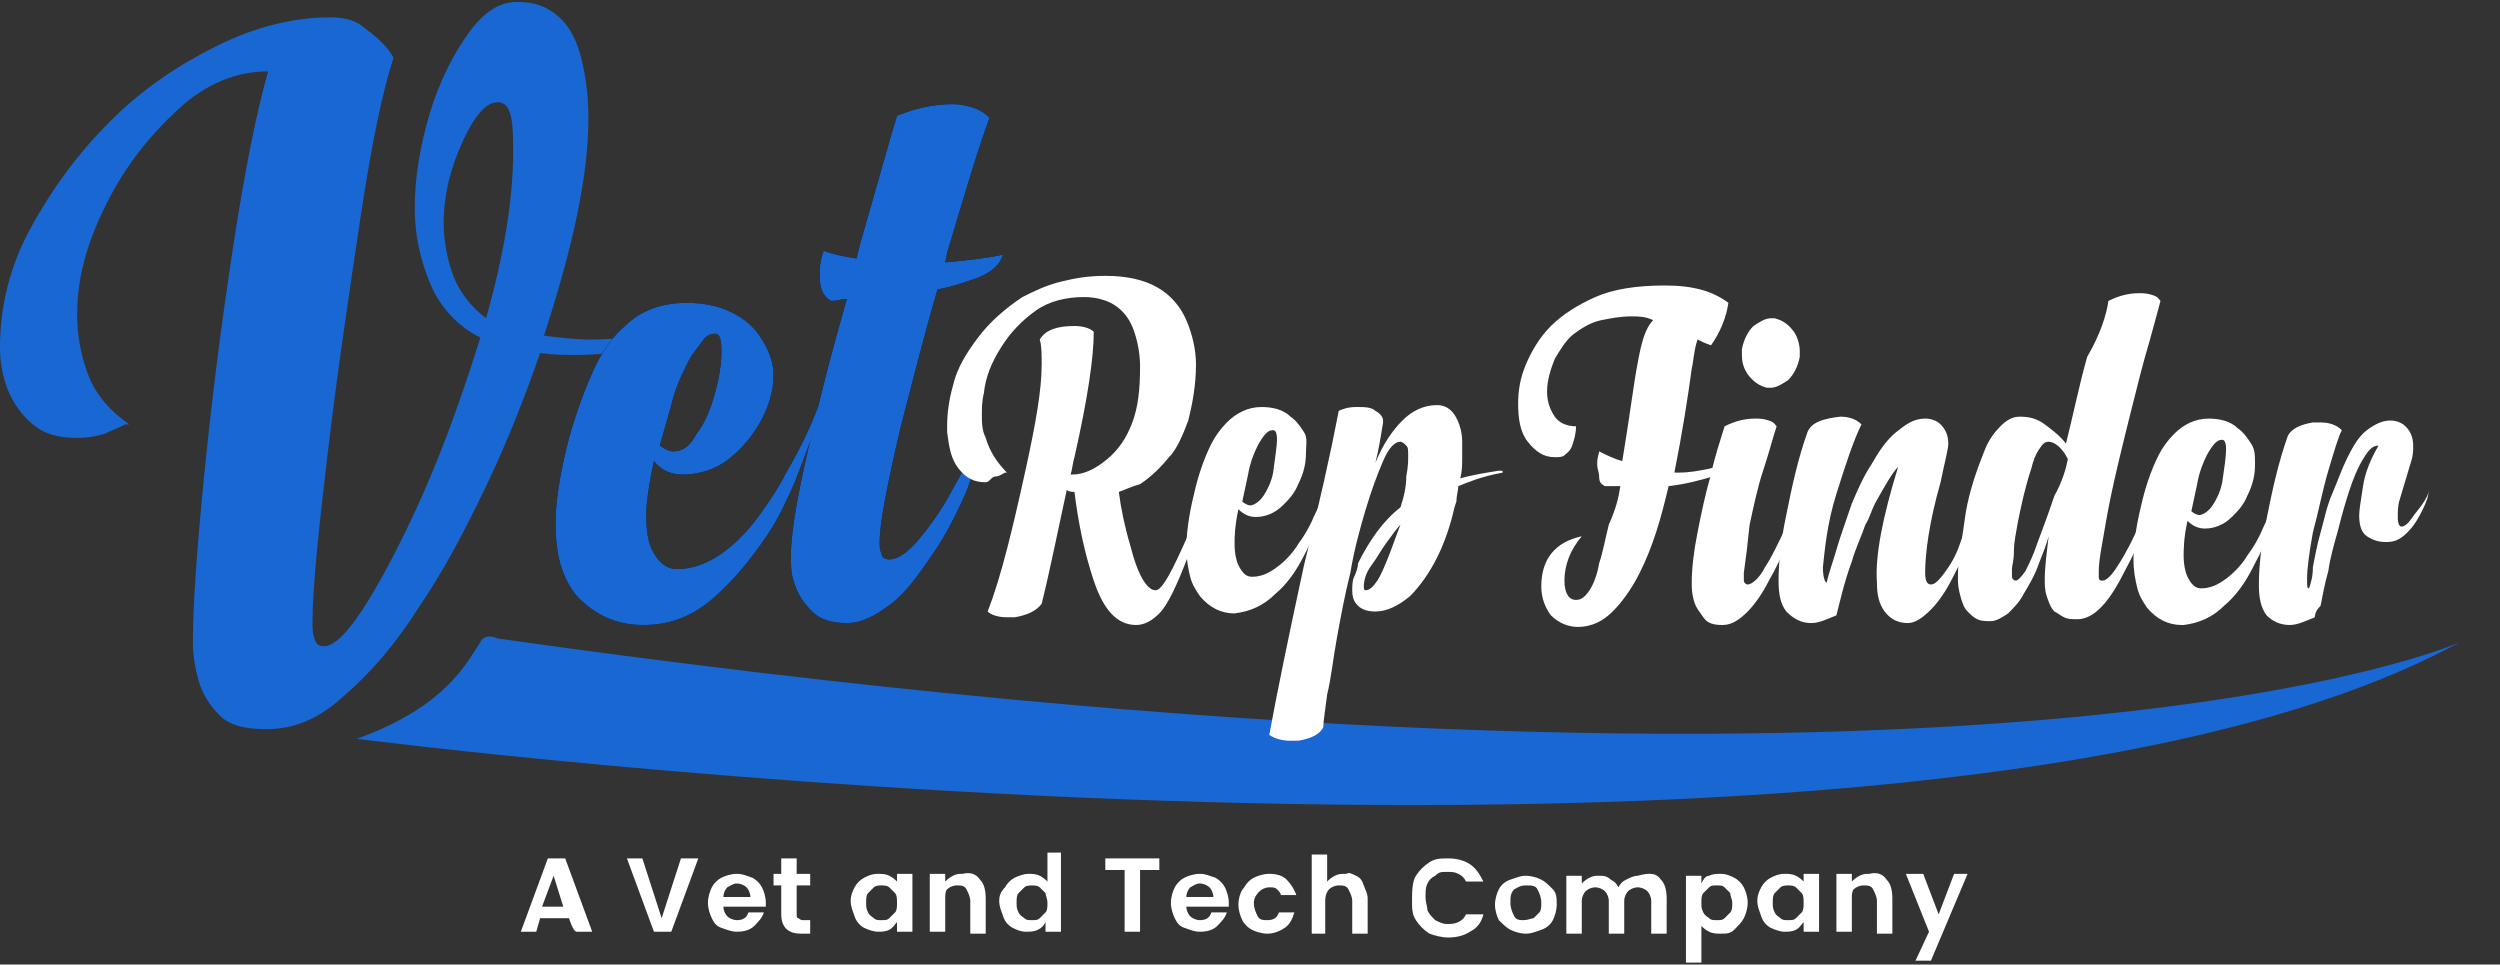 <?xml version="1.0" encoding="utf-8"?>
<!-- Generator: Adobe Illustrator 27.3.1, SVG Export Plug-In . SVG Version: 6.00 Build 0)  -->
<svg version="1.1" id="Layer_1" xmlns="http://www.w3.org/2000/svg" xmlns:xlink="http://www.w3.org/1999/xlink" x="0px" y="0px"
	 viewBox="0 0 129.6 50" style="enable-background:new 0 0 129.6 50;" xml:space="preserve">
<rect x="0" y="0" width="129.6" height="50" fill="#333333" stroke="none"/>
<style type="text/css">
	.st0{fill:#FFFFFF;}
	.st1{fill:#1967D2;}
</style>
<g>
	<path class="st0" d="M29.5,47.6h-1.5l-0.2,0.7h-0.8l1.4-3.8h0.9l1.4,3.8h-0.8C29.7,48.3,29.5,47.6,29.5,47.6z M29.2,47l-0.5-1.6
		L28.1,47C28.1,47,29.2,47,29.2,47z"/>
	<path class="st0" d="M36.2,44.5l-1.4,3.8h-0.9l-1.4-3.8h0.8l1,3.1l1-3.1C35.4,44.5,36.2,44.5,36.2,44.5z"/>
	<path class="st0" d="M39.7,47h-2.2c0,0.2,0.1,0.4,0.2,0.5c0.1,0.1,0.3,0.2,0.5,0.2c0.3,0,0.5-0.1,0.6-0.4h0.8
		c-0.1,0.3-0.3,0.5-0.5,0.7c-0.2,0.2-0.5,0.3-0.9,0.3c-0.3,0-0.5-0.1-0.8-0.2s-0.4-0.3-0.5-0.5c-0.1-0.2-0.2-0.5-0.2-0.8
		s0.1-0.6,0.2-0.8c0.1-0.2,0.3-0.4,0.5-0.5s0.5-0.2,0.8-0.2s0.5,0.1,0.8,0.2c0.2,0.1,0.4,0.3,0.5,0.5c0.1,0.2,0.2,0.5,0.2,0.8
		C39.7,46.8,39.7,46.9,39.7,47C39.7,47,39.7,47,39.7,47z M38.9,46.5c0-0.2-0.1-0.4-0.2-0.5s-0.3-0.2-0.5-0.2s-0.3,0.1-0.5,0.2
		c-0.1,0.1-0.2,0.3-0.2,0.5L38.9,46.5L38.9,46.5z"/>
	<path class="st0" d="M41.3,45.9v1.5c0,0.1,0,0.2,0.1,0.2c0,0,0.1,0.1,0.2,0.1H42v0.7h-0.5c-0.6,0-1-0.3-1-1v-1.5h-0.4v-0.6h0.4
		v-0.8h0.8v0.8H42v0.6H41.3z"/>
	<path class="st0" d="M44.3,46c0.1-0.2,0.3-0.4,0.5-0.5s0.4-0.2,0.7-0.2c0.2,0,0.4,0,0.6,0.1c0.2,0.1,0.3,0.2,0.4,0.3v-0.4h0.8v3
		h-0.8v-0.5c-0.1,0.1-0.2,0.3-0.4,0.4c-0.2,0.1-0.4,0.1-0.6,0.1c-0.2,0-0.5-0.1-0.7-0.2s-0.4-0.3-0.5-0.6s-0.2-0.5-0.2-0.8
		S44.2,46.2,44.3,46L44.3,46L44.3,46z M46.4,46.3c-0.1-0.1-0.2-0.2-0.3-0.3c-0.1-0.1-0.3-0.1-0.4-0.1s-0.3,0-0.4,0.1
		s-0.2,0.2-0.3,0.3c-0.1,0.1-0.1,0.3-0.1,0.5s0,0.3,0.1,0.5s0.2,0.2,0.3,0.3c0.1,0.1,0.2,0.1,0.4,0.1s0.3,0,0.4-0.1
		c0.1-0.1,0.2-0.2,0.3-0.3c0.1-0.1,0.1-0.3,0.1-0.5S46.5,46.4,46.4,46.3L46.4,46.3L46.4,46.3z"/>
	<path class="st0" d="M50.8,45.6c0.2,0.2,0.3,0.5,0.3,1v1.8h-0.8v-1.7c0-0.2-0.1-0.4-0.2-0.6s-0.3-0.2-0.5-0.2s-0.4,0.1-0.5,0.2
		S49,46.4,49,46.6v1.7h-0.8v-3H49v0.4c0.1-0.1,0.2-0.2,0.4-0.3c0.2-0.1,0.3-0.1,0.5-0.1C50.3,45.2,50.6,45.3,50.8,45.6
		C50.8,45.6,50.8,45.6,50.8,45.6z"/>
	<path class="st0" d="M52.1,46c0.1-0.2,0.3-0.4,0.5-0.5s0.5-0.2,0.7-0.2c0.2,0,0.4,0,0.6,0.1s0.3,0.2,0.4,0.3v-1.5H55v4.1h-0.8v-0.5
		c-0.1,0.2-0.2,0.3-0.4,0.4c-0.2,0.1-0.4,0.1-0.6,0.1c-0.3,0-0.5-0.1-0.7-0.2s-0.4-0.3-0.5-0.6s-0.2-0.5-0.2-0.8S51.9,46.2,52.1,46
		L52.1,46L52.1,46z M54.2,46.3c-0.1-0.1-0.2-0.2-0.3-0.3c-0.1-0.1-0.3-0.1-0.4-0.1s-0.3,0-0.4,0.1s-0.2,0.2-0.3,0.3
		c-0.1,0.1-0.1,0.3-0.1,0.5s0,0.3,0.1,0.5s0.2,0.2,0.3,0.3c0.1,0.1,0.2,0.1,0.4,0.1s0.3,0,0.4-0.1c0.1-0.1,0.2-0.2,0.3-0.3
		c0.1-0.1,0.1-0.3,0.1-0.5S54.2,46.4,54.2,46.3L54.2,46.3L54.2,46.3z"/>
	<path class="st0" d="M60.1,44.5v0.6h-1v3.2h-0.8v-3.2h-1v-0.6H60.1z"/>
	<path class="st0" d="M63.7,47h-2.2c0,0.2,0.1,0.4,0.2,0.5c0.1,0.1,0.3,0.2,0.5,0.2c0.3,0,0.5-0.1,0.6-0.4h0.8
		c-0.1,0.3-0.3,0.5-0.5,0.7c-0.2,0.2-0.5,0.3-0.9,0.3c-0.3,0-0.5-0.1-0.8-0.2s-0.4-0.3-0.5-0.5c-0.1-0.2-0.2-0.5-0.2-0.8
		s0.1-0.6,0.2-0.8c0.1-0.2,0.3-0.4,0.5-0.5s0.5-0.2,0.8-0.2s0.5,0.1,0.8,0.2c0.2,0.1,0.4,0.3,0.5,0.5c0.1,0.2,0.2,0.5,0.2,0.8
		C63.7,46.8,63.7,46.9,63.7,47C63.7,47,63.7,47,63.7,47z M62.9,46.5c0-0.2-0.1-0.4-0.2-0.5s-0.3-0.2-0.5-0.2s-0.3,0.1-0.5,0.2
		c-0.1,0.1-0.2,0.3-0.2,0.5L62.9,46.5L62.9,46.5z"/>
	<path class="st0" d="M64.5,46c0.1-0.2,0.3-0.4,0.5-0.5c0.2-0.1,0.5-0.2,0.8-0.2c0.4,0,0.7,0.1,0.9,0.3s0.4,0.5,0.5,0.8h-0.8
		c0-0.1-0.1-0.2-0.2-0.3c-0.1-0.1-0.2-0.1-0.4-0.1c-0.2,0-0.4,0.1-0.5,0.2S65,46.5,65,46.8s0.1,0.5,0.2,0.7c0.1,0.2,0.3,0.2,0.5,0.2
		c0.3,0,0.5-0.1,0.6-0.4h0.8c-0.1,0.3-0.2,0.6-0.5,0.8s-0.6,0.3-0.9,0.3c-0.3,0-0.6-0.1-0.8-0.2c-0.2-0.1-0.4-0.3-0.5-0.5
		c-0.1-0.2-0.2-0.5-0.2-0.8S64.3,46.2,64.5,46L64.5,46L64.5,46z"/>
	<path class="st0" d="M70.3,45.4c0.2,0.1,0.3,0.2,0.4,0.5s0.2,0.4,0.2,0.7v1.8h-0.8v-1.7c0-0.2-0.1-0.4-0.2-0.6s-0.3-0.2-0.5-0.2
		s-0.4,0.1-0.5,0.2s-0.2,0.3-0.2,0.6v1.7H68v-4.1h0.8v1.4c0.1-0.1,0.2-0.2,0.4-0.3c0.2-0.1,0.3-0.1,0.6-0.1
		C69.9,45.2,70.1,45.3,70.3,45.4L70.3,45.4L70.3,45.4z"/>
	<path class="st0" d="M73.4,45.4c0.2-0.3,0.4-0.5,0.7-0.7c0.3-0.2,0.6-0.2,1-0.2c0.4,0,0.8,0.1,1.1,0.3s0.5,0.5,0.7,0.9H76
		c-0.1-0.2-0.2-0.3-0.4-0.4s-0.3-0.1-0.6-0.1s-0.4,0-0.6,0.2c-0.2,0.1-0.3,0.2-0.4,0.4c-0.1,0.2-0.1,0.4-0.1,0.7s0.1,0.5,0.1,0.7
		c0.1,0.2,0.2,0.3,0.4,0.5c0.2,0.1,0.4,0.2,0.6,0.2s0.4,0,0.6-0.1s0.3-0.2,0.4-0.4h0.9c-0.1,0.4-0.3,0.7-0.7,0.9
		c-0.3,0.2-0.7,0.3-1.1,0.3c-0.4,0-0.7-0.1-1-0.2c-0.3-0.2-0.5-0.4-0.7-0.7c-0.2-0.3-0.2-0.6-0.2-1S73.2,45.7,73.4,45.4z"/>
	<path class="st0" d="M78.3,48.2c-0.2-0.1-0.4-0.3-0.6-0.5c-0.1-0.2-0.2-0.5-0.2-0.8s0.1-0.6,0.2-0.8s0.3-0.4,0.6-0.5
		s0.5-0.2,0.8-0.2s0.6,0.1,0.8,0.2c0.2,0.1,0.4,0.3,0.6,0.5s0.2,0.5,0.2,0.8s-0.1,0.6-0.2,0.8s-0.3,0.4-0.6,0.5s-0.5,0.2-0.8,0.2
		S78.5,48.3,78.3,48.2L78.3,48.2L78.3,48.2z M79.5,47.6c0.1-0.1,0.2-0.2,0.3-0.3c0.1-0.1,0.1-0.3,0.1-0.5c0-0.3-0.1-0.5-0.2-0.7
		s-0.3-0.2-0.6-0.2s-0.4,0.1-0.6,0.2c-0.2,0.2-0.2,0.4-0.2,0.7s0.1,0.5,0.2,0.7c0.1,0.2,0.3,0.2,0.5,0.2
		C79.2,47.7,79.4,47.6,79.5,47.6L79.5,47.6L79.5,47.6z"/>
	<path class="st0" d="M86.1,45.6c0.2,0.2,0.3,0.5,0.3,1v1.8h-0.8v-1.7c0-0.2-0.1-0.4-0.2-0.5s-0.3-0.2-0.5-0.2s-0.4,0.1-0.5,0.2
		c-0.1,0.1-0.2,0.3-0.2,0.5v1.7h-0.8v-1.7c0-0.2-0.1-0.4-0.2-0.5s-0.3-0.2-0.5-0.2s-0.4,0.1-0.5,0.2c-0.1,0.1-0.2,0.3-0.2,0.5v1.7
		h-0.8v-3h0.8v0.4c0.1-0.1,0.2-0.2,0.4-0.3c0.2-0.1,0.3-0.1,0.5-0.1c0.2,0,0.4,0,0.6,0.2c0.2,0.1,0.3,0.2,0.4,0.4
		c0.1-0.2,0.2-0.3,0.4-0.4c0.2-0.1,0.4-0.2,0.6-0.2C85.6,45.2,85.9,45.3,86.1,45.6z"/>
	<path class="st0" d="M88.6,45.4c0.2-0.1,0.4-0.1,0.6-0.1c0.3,0,0.5,0.1,0.7,0.2c0.2,0.1,0.4,0.3,0.5,0.5c0.1,0.2,0.2,0.5,0.2,0.8
		s-0.1,0.6-0.2,0.8s-0.3,0.4-0.5,0.6s-0.4,0.2-0.7,0.2c-0.2,0-0.4,0-0.6-0.1s-0.3-0.2-0.4-0.3v1.9h-0.8v-4.5h0.8v0.4
		C88.3,45.6,88.4,45.4,88.6,45.4z M89.7,46.3c-0.1-0.1-0.2-0.2-0.3-0.3c-0.1-0.1-0.2-0.1-0.4-0.1s-0.3,0-0.4,0.1s-0.2,0.2-0.3,0.3
		c-0.1,0.1-0.1,0.3-0.1,0.5s0,0.3,0.1,0.5s0.2,0.2,0.3,0.3s0.2,0.1,0.4,0.1s0.3,0,0.4-0.1c0.1-0.1,0.2-0.2,0.3-0.3
		c0.1-0.1,0.1-0.3,0.1-0.5S89.7,46.5,89.7,46.3L89.7,46.3L89.7,46.3z"/>
	<path class="st0" d="M91.3,46c0.1-0.2,0.3-0.4,0.5-0.5s0.4-0.2,0.7-0.2c0.2,0,0.4,0,0.6,0.1s0.3,0.2,0.4,0.3v-0.4h0.8v3h-0.8v-0.5
		c-0.1,0.1-0.2,0.3-0.4,0.4c-0.2,0.1-0.4,0.1-0.6,0.1c-0.2,0-0.5-0.1-0.7-0.2s-0.4-0.3-0.5-0.6s-0.2-0.5-0.2-0.8S91.2,46.2,91.3,46
		C91.3,46,91.3,46,91.3,46z M93.4,46.3c-0.1-0.1-0.2-0.2-0.3-0.3c-0.1-0.1-0.3-0.1-0.4-0.1s-0.3,0-0.4,0.1s-0.2,0.2-0.3,0.3
		c-0.1,0.1-0.1,0.3-0.1,0.5s0,0.3,0.1,0.5s0.2,0.2,0.3,0.3c0.1,0.1,0.2,0.1,0.4,0.1s0.3,0,0.4-0.1s0.2-0.2,0.3-0.3
		c0.1-0.1,0.1-0.3,0.1-0.5S93.5,46.4,93.4,46.3C93.4,46.3,93.4,46.3,93.4,46.3z"/>
	<path class="st0" d="M97.8,45.6c0.2,0.2,0.3,0.5,0.3,1v1.8h-0.8v-1.7c0-0.2-0.1-0.4-0.2-0.6s-0.3-0.2-0.5-0.2s-0.4,0.1-0.5,0.2
		S96,46.4,96,46.6v1.7h-0.8v-3H96v0.4c0.1-0.1,0.2-0.2,0.4-0.3c0.2-0.1,0.3-0.1,0.5-0.1C97.3,45.2,97.6,45.3,97.8,45.6L97.8,45.6
		L97.8,45.6z"/>
	<path class="st0" d="M102,45.3l-1.9,4.5h-0.8l0.7-1.5l-1.2-3h0.9l0.8,2.1l0.8-2.1H102L102,45.3z"/>
	<path class="st1" d="M17.1,0.9c0.6,0,1.2,0.1,1.6,0.4s0.8,0.6,1.1,0.9s0.5,0.6,0.6,0.8c-0.5,1.5-1.1,4.2-1.7,8.2s-1.2,8-1.7,12.2
		s-0.8,7.1-0.8,8.9c0,0.3,0,0.5,0.1,0.8c0.1,0.3,0.2,0.4,0.5,0.4c0.8,0,2-1.6,3.7-4.9s3.1-6.9,4.4-11.1c-1.2-0.6-2.1-1.6-2.6-2.8
		c-0.5-1.2-0.8-2.5-0.8-3.9c0-1.7,0.3-3.3,0.8-5c0.5-1.6,1.2-3,2-4.1s1.6-1.6,2.5-1.6c1,0,1.7,0.3,2.3,0.9s0.9,1.4,1.1,2.3
		c0.2,0.9,0.3,1.8,0.3,2.7v0.2c0,2.9-0.8,6.6-2.3,11.2c0.8,0.1,1.6,0.2,2.4,0.2c1.6,0,3.2-0.2,4.9-0.7c-1.5,1-3.3,1.5-5.6,1.5
		c-0.6,0-1.2,0-1.9-0.1c-0.8,2.3-1.7,4.6-2.8,6.9c-1.1,2.3-2.2,4.4-3.5,6.3c-1.2,1.9-2.5,3.4-3.9,4.6c-1.3,1.2-2.6,1.7-4,1.7
		c-1.1,0-1.9-0.2-2.4-0.7s-0.9-1.1-1.1-1.8c-0.2-0.7-0.3-1.4-0.3-2c0-1.9,0.2-4.8,0.6-8.8s0.9-7.9,1.5-11.8c0.6-3.9,1.2-6.9,1.8-9
		c-1.6,0-3.2,0.6-4.7,2s-2.7,2.9-3.7,4.9S4,14.4,4,16.3c0,1.1,0.2,2.2,0.6,3.2c0.4,1,1.1,1.8,2.1,2.5l-0.2,0
		c-0.4,0.2-0.7,0.3-1.1,0.5c-0.4,0.1-0.8,0.2-1.4,0.2c-1,0-1.7-0.2-2.3-0.7s-1-1.1-1.3-1.8C0.1,19.4,0,18.7,0,18
		c0-2.1,0.5-4.2,1.6-6.2S4,8,5.7,6.3s3.5-2.9,5.5-3.9C13.2,1.4,15.2,0.9,17.1,0.9L17.1,0.9L17.1,0.9z M25.2,16.5
		c0.9-3.2,1.4-6.1,1.4-8.6c0-0.7,0-1.3-0.1-1.8s-0.3-0.8-0.7-0.8c-0.6,0-1.2,0.7-1.8,2c-0.6,1.3-1,2.7-1,4.3c0,0.9,0.2,1.9,0.5,2.7
		S24.4,15.9,25.2,16.5L25.2,16.5z"/>
	<path d="M40.1,19.4c0,0.8-0.2,1.6-0.7,2.5c-0.4,0.7-0.9,1.3-1.5,1.8c-0.7,0.6-1.6,0.9-2.5,0.9c-0.6,0-1.1-0.2-1.5-0.7
		c-0.3,1.4-0.4,2.3-0.4,2.8c0,0.8,0.1,1.4,0.3,1.8c0.3,0.6,0.7,1,1.3,1c0.8,0,1.6-0.3,2.3-0.8c0.7-0.5,1.3-1.1,1.9-1.9
		c0.5-0.7,1-1.4,1.4-2.2c0.7-1.2,1.3-2.4,1.7-3.5c0,0.8-0.5,2.1-1.2,3.9c-0.4,0.9-0.8,1.8-1.4,2.7c-0.8,1.2-1.7,2.3-2.7,3.2
		c-1.1,1-2.3,1.5-3.7,1.5h-0.1c-1.3,0-2.4-0.5-3.3-1.4c-0.4-0.4-0.7-1-0.9-1.6c-0.2-0.6-0.3-1.4-0.3-2.3c0-1,0.2-2.5,0.7-4.4
		c0.4-1.4,0.9-2.8,1.5-4c0.4-0.7,0.8-1.3,1.4-1.8c0.8-0.8,1.9-1.2,3.2-1.2c1,0,1.9,0.2,2.7,0.7c0.5,0.3,0.9,0.7,1.2,1.2
		S40.1,18.7,40.1,19.4L40.1,19.4L40.1,19.4z M37.4,18.2L37.4,18.2c0-0.6-0.1-0.9-0.3-0.9c-0.3,0-0.5,0.1-0.7,0.4s-0.5,0.6-0.7,1
		c-0.3,0.6-0.7,1.4-0.9,2.3c-0.2,0.7-0.4,1.4-0.6,2.1c0.3,0.2,0.5,0.3,0.7,0.3c0.5,0,0.9-0.3,1.2-0.9c0.4-0.5,0.7-1.2,0.9-1.9
		C37.3,19.6,37.4,18.8,37.4,18.2z"/>
	<path d="M44.4,13.4l0.2-0.8c0.9-3.1,1.5-5.3,1.9-6.6c1-0.4,1.9-0.6,2.9-0.6c0.4,0,0.8,0.1,1.1,0.2c0.3,0.1,0.6,0.3,0.8,0.5
		c-0.6,1.6-1.3,4-2.2,7l-0.1,0.5c1.1-0.1,2.1-0.2,3-0.4c-0.2,0.6-0.7,1-1.6,1.3c-0.6,0.2-1.2,0.4-1.8,0.5c-0.7,2.4-1.3,4.8-1.9,7.1
		c-0.7,3-1.1,5-1.1,6c0,0.2,0,0.4,0.1,0.6c0,0.2,0.2,0.3,0.4,0.3c0.4,0,0.9-0.3,1.5-1c0.5-0.6,1.1-1.4,1.6-2.3s1-1.8,1.4-2.6
		s-0.3-1.7-0.1-2.2c0,0.3,0.6,1.1,0.3,2s-0.3,1.7-0.8,2.8s-1,2.1-1.7,3.1s-1.3,1.9-2.1,2.5s-1.5,1-2.3,1s-1.4-0.2-1.8-0.6
		s-0.7-0.8-0.9-1.4c-0.2-0.5-0.2-1-0.2-1.5c0-1.3,0.4-3.5,1.2-6.8c0.5-2.2,1.1-4.4,1.7-6.5c-0.3,0-0.5,0.1-0.8,0.1
		c-0.4-0.2-0.6-0.6-0.6-1.2c0-0.1,0-0.3,0-0.4c0-0.4,0.1-0.7,0.2-1C43.2,13.2,43.8,13.3,44.4,13.4L44.4,13.4L44.4,13.4z"/>
	<path class="st1" d="M40.1,19.4c0,0.8-0.2,1.6-0.7,2.5c-0.4,0.7-0.9,1.3-1.5,1.8c-0.7,0.6-1.6,0.9-2.5,0.9c-0.6,0-1.1-0.2-1.5-0.7
		c-0.3,1.4-0.4,2.3-0.4,2.8c0,0.8,0.1,1.4,0.3,1.8c0.3,0.6,0.7,1,1.3,1c0.8,0,1.6-0.3,2.3-0.8c0.7-0.5,1.3-1.1,1.9-1.9
		c0.5-0.7,1-1.4,1.4-2.2c0.7-1.2,1.3-2.4,1.7-3.5c0,0.8-0.5,2.1-1.2,3.9c-0.4,0.9-0.8,1.8-1.4,2.7c-0.8,1.2-1.7,2.3-2.7,3.2
		c-1.1,1-2.3,1.5-3.7,1.5h-0.1c-1.3,0-2.4-0.5-3.3-1.4c-0.4-0.4-0.7-1-0.9-1.6c-0.2-0.6-0.3-1.4-0.3-2.3c0-1,0.2-2.5,0.7-4.4
		c0.4-1.4,0.9-2.8,1.5-4c0.4-0.7,0.8-1.3,1.4-1.8c0.8-0.8,1.9-1.2,3.2-1.2c1,0,1.9,0.2,2.7,0.7c0.5,0.3,0.9,0.7,1.2,1.2
		S40.1,18.7,40.1,19.4L40.1,19.4L40.1,19.4z M37.4,18.2L37.4,18.2c0-0.6-0.1-0.9-0.3-0.9c-0.3,0-0.5,0.1-0.7,0.4s-0.5,0.6-0.7,1
		c-0.3,0.6-0.7,1.4-0.9,2.3c-0.2,0.7-0.4,1.4-0.6,2.1c0.3,0.2,0.5,0.3,0.7,0.3c0.5,0,0.9-0.3,1.2-0.9c0.4-0.5,0.7-1.2,0.9-1.9
		C37.3,19.6,37.4,18.8,37.4,18.2z"/>
	<path class="st1" d="M44.4,13.4l0.2-0.8c0.9-3.1,1.5-5.3,1.9-6.6c1-0.4,1.9-0.6,2.9-0.6c0.4,0,0.8,0.1,1.1,0.2
		c0.3,0.1,0.6,0.3,0.8,0.5c-0.6,1.6-1.3,4-2.2,7l-0.1,0.5c1.1-0.1,2.1-0.2,3-0.4c-0.2,0.6-0.7,1-1.6,1.3c-0.6,0.2-1.2,0.4-1.8,0.5
		c-0.7,2.4-1.3,4.8-1.9,7.1c-0.7,3-1.1,5-1.1,6c0,0.2,0,0.4,0.1,0.6c0,0.2,0.2,0.3,0.4,0.3c0.4,0,0.9-0.3,1.5-1
		c0.5-0.6,1.1-1.4,1.6-2.3s1-1.8,1.4-2.6s-0.3-1.7-0.1-2.2c0,0.3,0.6,1.1,0.3,2s-0.3,1.7-0.8,2.8s-1,2.1-1.7,3.1s-1.3,1.9-2.1,2.5
		s-1.5,1-2.3,1s-1.4-0.2-1.8-0.6s-0.7-0.8-0.9-1.4c-0.2-0.5-0.2-1-0.2-1.5c0-1.3,0.4-3.5,1.2-6.8c0.5-2.2,1.1-4.4,1.7-6.5
		c-0.3,0-0.5,0.1-0.8,0.1c-0.4-0.2-0.6-0.6-0.6-1.2c0-0.1,0-0.3,0-0.4c0-0.4,0.1-0.7,0.2-1C43.2,13.2,43.8,13.3,44.4,13.4L44.4,13.4
		L44.4,13.4z"/>
	<path class="st1" d="M24.9,33.3c-0.7,1-1.7,3.3-6.4,5c0,0,80.8,10.4,109-5c0,0-23.9,10.8-101.7-0.2C25.4,32.9,25,33,24.9,33.3z"/>
	<path class="st0" d="M58,25.5c0.1,0.8,0.3,1.8,0.6,2.8c0.4,1.6,0.9,2.3,1.3,2.3c0.3,0,0.7-0.7,1.3-2s1-2.2,1.2-2.8s0.4-1,0.5-1.2
		c0,0.2-0.1,0.5-0.2,1s-0.5,1.6-1.1,3.2s-1.1,2.6-1.5,3s-0.8,0.6-1.2,0.6c-1,0-1.7-0.8-2.2-2.3c-0.5-1.5-0.8-3-1-4.6c0,0,0,0,0,0
		c-0.1,0-0.3,0-0.4-0.1c-0.5,2.3-0.9,4.3-1.3,5.9c-0.3,0.4-0.8,0.6-1.4,0.7c-0.1,0-0.3,0-0.4,0c-0.4,0-0.8-0.1-1-0.3
		c0.7-1.8,1.3-4.3,2-7.5c0.5-2.3,0.8-4,0.8-5.3c0-0.5,0-1-0.1-1.3c0.3-0.5,0.9-0.7,1.8-0.7c0.4,0,0.8,0.1,1,0.3c0,1.3-0.3,3.4-1,6.5
		c-0.1,0.3-0.1,0.6-0.2,0.9h0.1c0.6,0,1.2-0.3,1.8-0.8s1-1.1,1.3-1.9s0.4-1.7,0.4-2.9c0-0.6-0.1-1.2-0.3-1.8s-0.5-1-0.9-1.3
		c-0.4-0.3-1-0.5-1.7-0.5c-0.9,0-1.8,0.2-2.5,0.7s-1.3,1.1-1.8,1.9c-0.5,0.8-0.8,1.5-0.9,2.4c-0.1,0.4-0.1,0.8-0.1,1.1
		c0,0.4,0,0.8,0.2,1.2c0.2,0.7,0.6,1.3,1.1,1.8c0,0,0,0-0.1,0c-0.2,0.1-0.3,0.2-0.5,0.2S51.3,25,51.1,25c-0.6,0-1-0.2-1.4-0.7
		s-0.5-1.1-0.6-1.9c0-0.1,0-0.2,0-0.3c0-0.7,0.1-1.4,0.3-2.1c0.2-0.9,0.7-1.7,1.3-2.5c0.6-0.8,1.4-1.5,2.3-2.1
		c0.6-0.3,1.2-0.6,2-0.8s1.5-0.3,2.3-0.3c1.1,0,2,0.2,2.7,0.6s1.2,1,1.5,1.7c0.3,0.7,0.5,1.5,0.5,2.3c0,1.1-0.2,2.1-0.4,2.9
		c-0.3,0.8-0.6,1.5-1,1.9c-0.4,0.5-0.9,1-1.5,1.4C58.7,25.2,58.3,25.4,58,25.5L58,25.5L58,25.5z"/>
	<path class="st0" d="M67.7,23.5c0,0.5-0.1,1-0.4,1.6c-0.2,0.5-0.5,0.8-0.8,1.1c-0.4,0.4-0.9,0.6-1.4,0.6c-0.3,0-0.6-0.1-0.9-0.4
		c-0.2,0.9-0.2,1.5-0.2,1.8c0,0.5,0.1,0.9,0.2,1.1c0.2,0.4,0.4,0.6,0.7,0.6c0.5,0,0.9-0.2,1.3-0.5c0.4-0.3,0.8-0.7,1.1-1.2
		c0.3-0.4,0.6-0.9,0.8-1.4c0.4-0.8,0.7-1.5,0.9-2.2c0,0.5-0.2,1.3-0.6,2.5c-0.2,0.6-0.5,1.1-0.8,1.7c-0.4,0.8-0.9,1.5-1.5,2
		c-0.6,0.6-1.3,0.9-2.1,1h0c-0.7,0-1.3-0.3-1.8-0.9c-0.2-0.3-0.4-0.6-0.5-1s-0.2-0.9-0.2-1.5c0-0.6,0.1-1.6,0.4-2.8
		c0.2-0.9,0.5-1.8,0.9-2.6c0.2-0.4,0.5-0.8,0.8-1.1c0.5-0.5,1.1-0.8,1.8-0.8c0.5,0,1.1,0.1,1.5,0.5c0.3,0.2,0.5,0.5,0.7,0.8
		S67.7,23.1,67.7,23.5L67.7,23.5L67.7,23.5z M66.2,22.8L66.2,22.8c0-0.4-0.1-0.5-0.2-0.5c-0.2,0-0.3,0.1-0.4,0.2
		c-0.1,0.1-0.3,0.4-0.4,0.6c-0.2,0.4-0.4,0.9-0.5,1.5c-0.1,0.5-0.2,0.9-0.3,1.4c0.1,0.1,0.3,0.2,0.4,0.2c0.2,0,0.5-0.2,0.7-0.5
		c0.2-0.3,0.4-0.7,0.5-1.2C66.1,23.7,66.2,23.1,66.2,22.8L66.2,22.8L66.2,22.8z"/>
	<path class="st0" d="M69.4,21.3c0.2-0.1,0.5-0.2,0.9-0.2h0.1c0.3,0,0.7,0,0.9,0.2c0.2,0.1,0.4,0.3,0.4,0.5c0,0,0,0.1,0,0.1
		c-0.1,0.6-0.2,1.3-0.4,2.1c0.4-1,0.9-1.7,1.4-2.2s1.1-0.8,1.8-0.8c0.4,0,0.7,0.2,0.9,0.5s0.4,0.8,0.4,1.4c0,0.2,0,0.5,0,0.8
		c0,0.4,0,0.7-0.1,1.1c0.7-0.2,1.4-0.3,2-0.4c0.2,0,0.2,0,0.2,0.1c-1.1,0.2-1.8,0.5-2.3,0.7c0,0.2-0.1,0.5-0.1,0.8l-0.1,0.3
		c-0.2,0.9-0.5,1.8-0.9,2.6c-0.4,0.8-0.9,1.5-1.4,2c-0.6,0.5-1.2,0.8-1.8,0.8c-0.4,0-0.7-0.1-0.9-0.3c-0.2-0.2-0.3-0.4-0.3-0.8
		c0-0.2,0-0.5,0.1-0.7c0.1-0.2,0.2-0.5,0.2-0.7c0.6-1.2,1.3-2.2,2.2-2.9c0.2-0.6,0.3-1.1,0.3-1.6c0.1-0.5,0.1-0.8,0.1-1.1
		s0-0.4-0.1-0.5c-0.1-0.1-0.2-0.2-0.3-0.2c-0.3,0-0.6,0.3-0.9,1s-0.6,1.5-0.9,2.5c-0.3,1-0.6,2.1-0.8,3.3c-0.3,1.2-0.5,2.3-0.7,3.4
		c-0.2,1.1-0.3,2.1-0.5,2.9c-0.1,0.8-0.2,1.4-0.2,1.7c-0.2,0.4-0.7,0.6-1.3,0.7c-0.1,0-0.3,0-0.4,0c-0.4,0-0.8-0.1-1.1-0.3
		c0.4-2.2,1-5.1,1.8-8.8C68.4,26.1,69,23.4,69.4,21.3C69.4,21.3,69.4,21.3,69.4,21.3z M70.7,30.4L70.7,30.4c0,0.1,0,0.2,0.1,0.2
		c0.2,0,0.4-0.2,0.6-0.5s0.4-0.8,0.6-1.3s0.4-1.1,0.6-1.6c-0.2,0.2-0.4,0.5-0.7,0.9c-0.3,0.4-0.5,0.8-0.8,1.2
		C70.8,29.7,70.7,30.1,70.7,30.4z"/>
	<path class="st0" d="M84,25.2h-0.8c-0.2-0.1-0.3-0.2-0.3-0.5c0-0.2-0.1-0.4-0.1-0.6V24c0-0.3,0.1-0.5,0.1-0.6
		c0.4,0.2,0.8,0.4,1.2,0.5l0,0c0.4-2.4,0.6-4.1,0.8-5.1c0.2-1.1,0.4-1.8,0.8-2.2c-0.4-0.2-0.8-0.2-1.1-0.2c-0.6,0-1.1,0.1-1.6,0.2
		s-1,0.4-1.4,0.7s-0.7,0.8-1,1.3c-0.2,0.5-0.4,1.1-0.4,1.7s0.2,1,0.4,1.3s0.6,0.5,1.1,0.5c0,0.4-0.1,0.7-0.2,1s-0.3,0.4-0.4,0.5
		s-0.3,0.1-0.5,0.1c-0.6,0-1-0.3-1.4-0.8s-0.5-1.2-0.5-2c0-0.6,0.1-1.3,0.4-2s0.7-1.4,1.3-2c0.6-0.6,1.4-1.1,2.3-1.5
		s2.1-0.6,3.6-0.6s2.5,0.3,3.3,0.9c-0.1,0.7-0.4,1.5-0.9,2.2c-0.3-0.1-0.5-0.2-0.7-0.3c-0.2,0.6-0.2,1.1-0.3,1.5
		c-0.2,1.5-0.5,3.4-0.9,5.4h0.2c0.6,0,1.1-0.1,1.6-0.2c0.8-0.2,1.4-0.5,1.8-0.9c-0.3,0.6-0.8,1.1-1.6,1.3c-0.7,0.2-1.4,0.4-2.3,0.5
		c-0.4,1.7-0.8,3.1-1.5,4.5c-0.4,0.8-0.9,1.5-1.4,2s-1.1,0.8-1.8,0.8c-0.5,0-1-0.2-1.4-0.6c-0.3-0.4-0.5-0.9-0.5-1.5
		c0-1.4,0.7-2.3,2.1-2.6c-0.6,0.7-0.9,1.5-0.9,2.3c0,0.6,0.2,1,0.6,1c0.3,0,0.5-0.2,0.7-0.5s0.4-0.8,0.5-1.4c0.2-0.6,0.3-1.2,0.5-2
		C83.8,26.3,83.9,25.8,84,25.2L84,25.2L84,25.2z"/>
	<path class="st0" d="M90.4,29.7c0,0.1,0,0.3,0,0.4s0.1,0.2,0.2,0.2c0.2,0,0.6-0.3,0.9-0.9c0.4-0.6,0.7-1.3,1.1-2.1
		c0.3-0.8,0.6-1.4,0.8-2c0,0.2-0.1,0.5-0.2,1c-0.1,0.5-0.3,1.1-0.6,1.8c-0.2,0.7-0.5,1.3-0.9,2c-0.3,0.6-0.7,1.2-1.1,1.6
		c-0.4,0.4-0.8,0.7-1.3,0.7s-0.8-0.1-1-0.4s-0.4-0.5-0.5-0.9s-0.1-0.6-0.1-0.9c0-0.7,0.1-1.6,0.3-2.6c0.2-1,0.4-2,0.7-3
		c0.2-1,0.5-1.8,0.7-2.5c0.6-0.3,1.1-0.4,1.6-0.4c0.2,0,0.4,0,0.7,0.1s0.3,0.2,0.4,0.3c-0.2,0.6-0.4,1.4-0.7,2.3s-0.5,1.9-0.7,2.8
		C90.6,28.2,90.5,29,90.4,29.7C90.5,29.7,90.4,29.7,90.4,29.7z M91.6,20.1c-0.4-0.1-0.7-0.3-1-0.7c-0.2-0.3-0.3-0.6-0.3-1
		c0-0.1,0-0.2,0-0.3c0.1-0.5,0.3-0.9,0.6-1.2c0.3-0.2,0.6-0.4,0.9-0.4c0.1,0,0.1,0,0.2,0c0.4,0.1,0.7,0.3,1,0.7
		c0.2,0.3,0.3,0.7,0.3,1c0,0.1,0,0.2,0,0.3c-0.1,0.5-0.3,0.9-0.6,1.2c-0.3,0.2-0.6,0.4-0.9,0.4C91.7,20.1,91.7,20.1,91.6,20.1
		L91.6,20.1L91.6,20.1z"/>
	<path class="st0" d="M98.4,24.2c-0.3,0.3-0.7,1-1.2,1.9c-0.2,0.4-0.3,0.8-0.5,1.1c-0.2,0.6-0.5,1.2-0.7,1.9c-0.4,1.1-0.6,2-0.8,2.8
		c-0.5,0.2-0.9,0.4-1.3,0.4c-0.5,0-0.9-0.2-1.3-0.6c-0.3-0.4-0.4-0.9-0.4-1.6c0-0.8,0.1-2,0.4-3.4c0.3-1.5,0.6-2.9,1.1-4.3
		c0.2-0.5,0.8-0.7,1.7-0.8c0.4,0,0.8,0.1,1.1,0.4c-0.4,0.8-0.8,2-1.3,3.6s-0.6,2.9-0.7,3.8c0,0.5,0.1,0.8,0.2,0.8
		c0.1-0.5,0.3-1,0.5-1.7c0.2-0.7,0.5-1.5,0.8-2.4c0.3-0.7,0.6-1.4,1-2c0.4-0.7,0.8-1.3,1.3-1.7s0.9-0.7,1.5-0.7
		c0.3,0,0.6,0.1,0.8,0.3s0.4,0.5,0.4,1c0,0.3-0.2,1-0.4,2c-0.6,2.1-0.8,3.7-0.8,4.7c0,0.4,0.1,0.6,0.3,0.6c0.2,0,0.4-0.2,0.7-0.6
		s0.6-0.9,0.8-1.5s0.5-1.1,0.8-1.7c0.2-0.5,0.4-1,0.5-1.3c0,0.2-0.1,0.5-0.2,1s-0.4,1.1-0.6,1.8s-0.6,1.4-0.9,2
		c-0.3,0.6-0.7,1.2-1.1,1.6c-0.4,0.4-0.8,0.7-1.2,0.7c-0.5,0-0.9-0.2-1.2-0.6c-0.3-0.4-0.4-0.9-0.4-1.5
		C97.2,28.8,97.6,26.8,98.4,24.2C98.4,24.2,98.4,24.2,98.4,24.2z"/>
	<path class="st0" d="M109.3,15.6c0.6-0.3,1.1-0.4,1.6-0.4c0.2,0,0.4,0,0.7,0.1s0.3,0.2,0.4,0.3c-0.1,0.4-0.3,1.1-0.6,2.2
		c-0.3,1-0.6,2.2-0.9,3.4c-0.5,2-1,4-1.3,5.7c-0.2,1.2-0.4,2.1-0.4,2.7c0,0.1,0,0.2,0,0.3c0,0.2,0.1,0.2,0.2,0.2
		c0.2,0,0.5-0.3,0.8-0.8c0.4-0.6,0.8-1.4,1.2-2.3c0.4-0.9,0.6-1.5,0.8-2c0,0.2-0.1,0.8-0.4,1.7s-0.7,1.9-1.2,2.8
		c-0.4,0.8-0.8,1.5-1.3,2c-0.4,0.4-0.8,0.6-1.2,0.6c-0.3,0-0.5,0-0.7-0.1s-0.3-0.2-0.5-0.3c-0.2-0.2-0.3-0.5-0.4-0.8
		s-0.1-0.6-0.1-0.9c0-0.6,0.1-1.3,0.2-2.2c-0.1,0.4-0.3,0.9-0.5,1.4c-0.2,0.6-0.5,1.1-0.8,1.6c-0.2,0.4-0.5,0.7-0.8,1
		c-0.3,0.2-0.6,0.4-0.9,0.4c-0.3,0-0.5,0-0.7-0.1c-0.2-0.1-0.3-0.2-0.5-0.4c-0.2-0.2-0.3-0.5-0.4-0.9s-0.1-0.6-0.1-0.8
		c0-0.3,0-0.8,0.1-1.4c0.1-0.6,0.2-1.3,0.3-2c0.2-1.2,0.6-2.3,1-3.3c0.2-0.5,0.5-0.9,0.8-1.2s0.6-0.5,1-0.5c0.5,0,0.9,0.1,1.3,0.4
		s0.8,0.6,1.1,1c0.4-1.6,0.7-3.1,1.1-4.5C108.9,17.3,109.2,16.3,109.3,15.6L109.3,15.6L109.3,15.6z M107.2,23.8
		c-0.3-0.6-0.7-0.9-1-0.9c-0.2,0-0.3,0.1-0.5,0.4s-0.3,0.6-0.4,1c-0.3,0.9-0.5,1.8-0.7,2.8c-0.1,0.6-0.2,1-0.2,1.5s-0.1,0.7-0.1,0.9
		c0,0.1,0,0.3,0,0.4c0,0.1,0.1,0.2,0.2,0.2c0.1,0,0.3-0.2,0.5-0.5c0.2-0.4,0.4-0.8,0.6-1.4c0.3-0.8,0.6-1.6,0.9-2.5
		C106.9,25,107.1,24.3,107.2,23.8C107.2,23.8,107.2,23.8,107.2,23.8z"/>
	<path class="st0" d="M116.9,24.1c0,0.5-0.1,1-0.4,1.6c-0.2,0.5-0.5,0.8-0.8,1.1c-0.4,0.4-0.9,0.6-1.4,0.6c-0.3,0-0.6-0.1-0.9-0.4
		c-0.2,0.9-0.2,1.5-0.2,1.8c0,0.5,0.1,0.9,0.2,1.1c0.2,0.4,0.4,0.6,0.7,0.6c0.5,0,0.9-0.2,1.3-0.5c0.4-0.3,0.8-0.7,1.1-1.2
		c0.3-0.4,0.6-0.9,0.8-1.4c0.4-0.8,0.7-1.5,0.9-2.2c0,0.5-0.2,1.3-0.6,2.5c-0.2,0.6-0.5,1.1-0.8,1.7c-0.4,0.8-0.9,1.5-1.5,2
		c-0.6,0.6-1.3,0.9-2.1,1h-0.1c-0.7,0-1.3-0.3-1.8-0.9c-0.2-0.3-0.4-0.6-0.5-1s-0.2-0.9-0.2-1.5c0-0.6,0.1-1.6,0.4-2.8
		c0.2-0.9,0.5-1.8,0.9-2.6c0.2-0.4,0.5-0.8,0.8-1.1c0.5-0.5,1.1-0.8,1.8-0.8c0.5,0,1.1,0.1,1.5,0.5c0.3,0.2,0.5,0.5,0.7,0.8
		S116.9,23.6,116.9,24.1L116.9,24.1L116.9,24.1z M115.4,23.3L115.4,23.3c0-0.4-0.1-0.5-0.2-0.5c-0.2,0-0.3,0.1-0.4,0.2
		c-0.1,0.1-0.3,0.4-0.4,0.6c-0.2,0.4-0.4,0.9-0.5,1.5c-0.1,0.5-0.2,0.9-0.3,1.4c0.1,0.1,0.3,0.2,0.4,0.2c0.2,0,0.5-0.2,0.7-0.5
		c0.2-0.3,0.4-0.7,0.5-1.2C115.3,24.3,115.4,23.7,115.4,23.3L115.4,23.3L115.4,23.3z"/>
	<path class="st0" d="M120,32c-0.5,0.2-0.9,0.4-1.3,0.4h0c-0.5,0-0.9-0.2-1.2-0.5c-0.3-0.4-0.4-0.9-0.4-1.6c0-0.8,0.1-2,0.4-3.4
		c0.3-1.5,0.6-2.9,1.1-4.3c0.2-0.4,0.7-0.6,1.3-0.7c0.1,0,0.3,0,0.4,0c0.4,0,0.8,0.1,1.1,0.4c-0.2,0.4-0.4,1.1-0.7,2.1
		s-0.5,2.1-0.8,3.2c-0.2,1.1-0.3,1.9-0.3,2.4v0.1c0,0.3,0,0.4,0.1,0.4c0.1-0.3,0.2-0.6,0.2-1.1c0.1-0.5,0.2-1.1,0.4-1.8
		s0.3-1.3,0.6-2s0.5-1.3,0.8-1.9c0.3-0.6,0.6-1.1,1-1.4s0.8-0.5,1.2-0.5c0.3,0,0.6,0.1,0.8,0.3c0.2,0.2,0.4,0.5,0.4,1
		c0,0.2,0,0.5-0.1,0.8c-0.1,0.3-0.2,0.7-0.3,1c-0.1,0.3-0.2,0.7-0.3,1s-0.1,0.6-0.1,0.9c0,0.4,0.1,0.5,0.2,0.5
		c0.1,0,0.3-0.1,0.5-0.4c0.2-0.3,0.4-0.5,0.6-0.8c0.2-0.3,0.3-0.5,0.3-0.7c0,0.3-0.1,0.6-0.3,1c-0.2,0.4-0.4,0.8-0.8,1.2
		s-0.7,0.5-1.1,0.5h0c-0.4,0-0.7-0.1-1-0.3s-0.4-0.6-0.4-1.1c0-0.3,0.1-0.8,0.2-1.5s0.4-1.4,0.8-2.1c-0.3,0-0.5,0.2-0.8,0.7
		s-0.5,1-0.7,1.6c-0.2,0.6-0.4,1.3-0.6,2.1c-0.2,0.7-0.4,1.4-0.5,2.1c-0.2,0.7-0.3,1.3-0.4,1.8C120.1,31.6,120,31.8,120,32L120,32
		L120,32z"/>
</g>
</svg>
